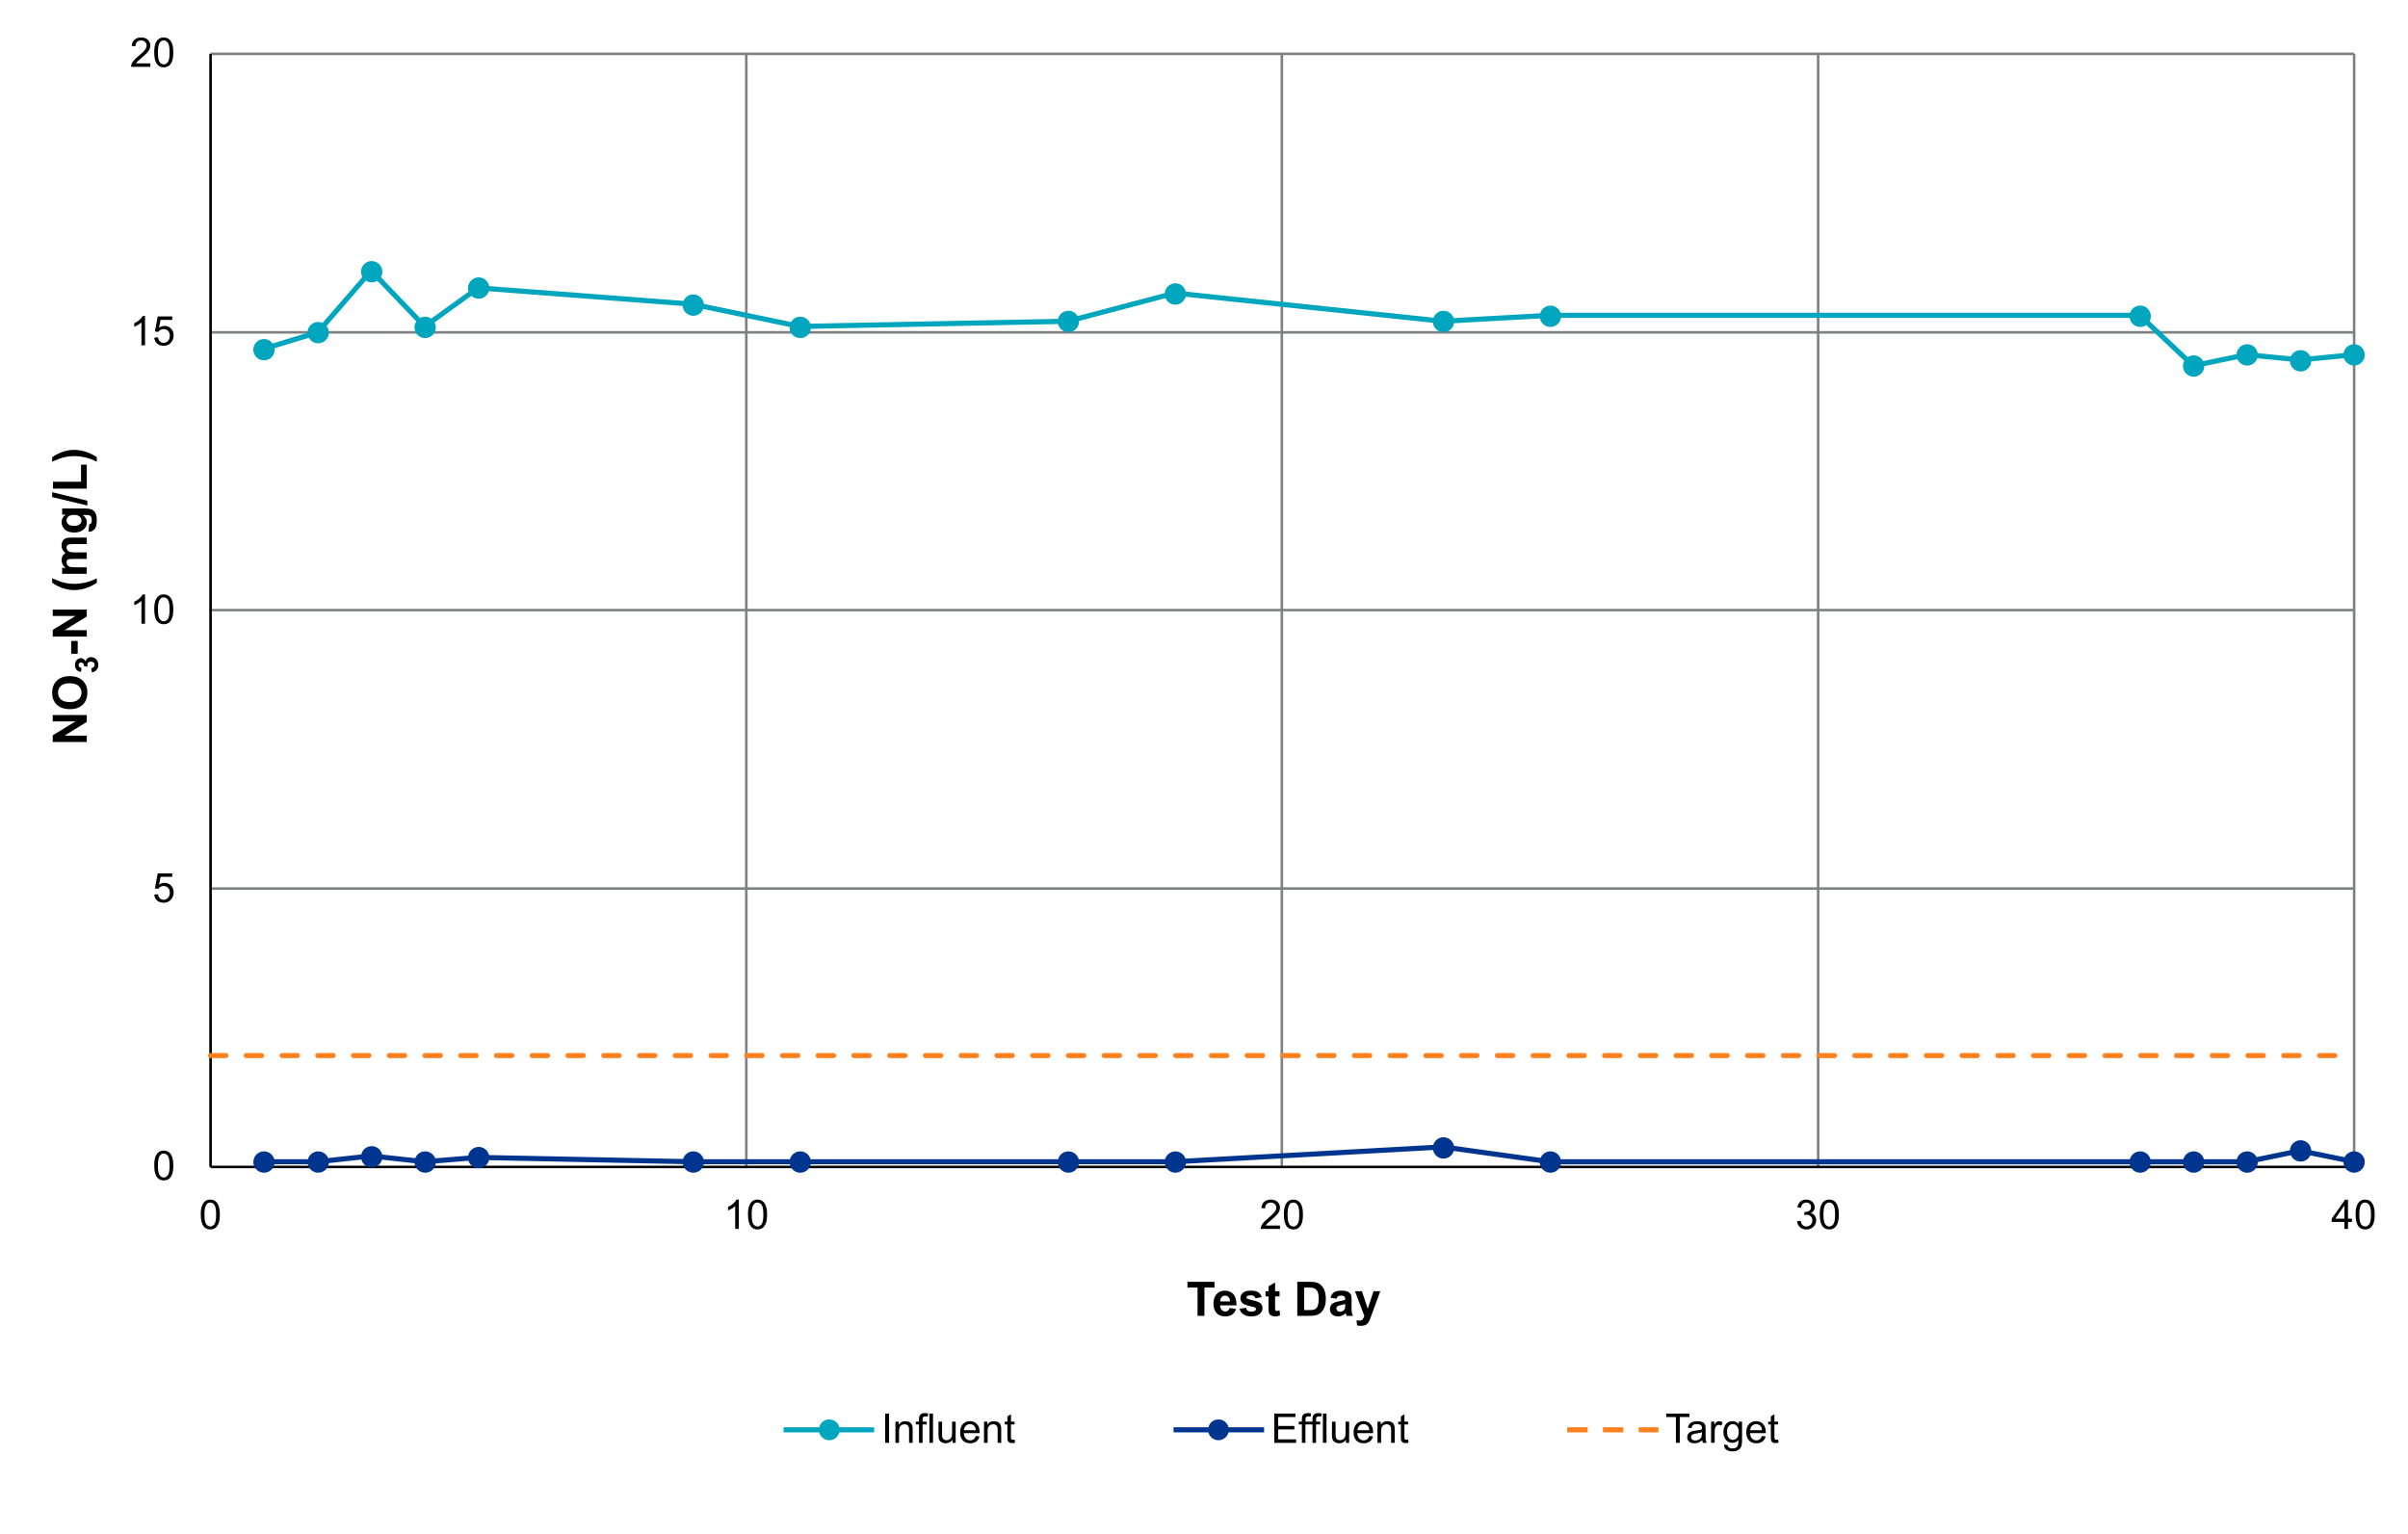 <?xml version="1.0" encoding="UTF-8"?><svg id="a" xmlns="http://www.w3.org/2000/svg" width="3242" height="2066" xmlns:xlink="http://www.w3.org/1999/xlink" viewBox="0 0 3242 2066"><rect x="0" y="0" width="3242" height="2066" fill="#333333" stroke="none"/><defs><clipPath id="b"><rect width="3242" height="2066" fill="none"/></clipPath></defs><g clip-path="url(#b)"><rect width="3242" height="2066" fill="#fff"/><path d="M283.5,1196.63h2886M283.5,821.61h2886M283.5,447.6h2886M283.5,72.5h2886" fill="none" stroke="#7f8082" stroke-linejoin="round" stroke-width="3.44"/><path d="M1004.78,72.5v1499M1725.8,72.5v1499M2447.83,72.5v1499M3169.5,72.5v1499" fill="none" stroke="#7f8082" stroke-linejoin="round" stroke-width="3.44"/><path d="M3169.5,1573.22H283.5c-.95,0-1.72-.77-1.72-1.72V72.5c0-.95.77-1.72,1.72-1.72h2886c.95,0,1.72.77,1.72,1.72v1499c0,.95-.77,1.72-1.72,1.72Z" fill="none"/><rect x="281.78" y="72.5" width="3.44" height="1499"/><path d="M283.5,1571.5h2886" fill="none" stroke="#000" stroke-linejoin="round" stroke-width="3.44"/><path d="M3169.4,463.5c-7.08,0-13.03,5.21-14.16,12.03l-44.79,4.31c-2.27-4.92-7.22-8.34-13.04-8.34s-10.79,3.47-13.07,8.44l-44.75-4.35c-1.09-6.85-6.96-12.09-14.18-12.09s-13.84,5.94-14.33,13.44l-44.92,9.3c-2.39-4.59-7.17-7.73-12.75-7.73-2.91,0-5.63.88-7.9,2.39l-51.33-48.4c1.02-1.98,1.61-4.23,1.61-6.61,0-7.94-6.38-14.38-14.38-14.38-6.24,0-11.6,4.04-13.56,9.67h-766.83c-1.95-5.62-7.28-9.67-13.57-9.67s-12.08,4.39-13.8,10.39l-116.55,6.47c-1.89-5.73-7.28-9.87-13.64-9.87s-11.38,3.87-13.44,9.3l-333.56-35.11c-1.45-6.4-7.17-11.19-14.01-11.19-7.53,0-13.69,5.79-14.31,13.16l-117.3,30.95c-2.5-4.25-7.1-7.11-12.39-7.11-6.75,0-12.39,4.66-13.94,10.92l-333.59,6.47c-2.03-5.48-7.29-9.39-13.47-9.39-5.3,0-9.92,2.88-12.41,7.15l-117.32-24.44c-.83-7.15-6.9-12.7-14.27-12.7-5.92,0-11.01,3.59-13.21,8.7l-261.66-19.92c-1.22-6.7-7.08-11.78-14.13-11.78-7.94,0-14.38,6.44-14.38,14.38,0,1.68.3,3.29.83,4.79l-50.34,36.36c-2.31-1.59-5.11-2.52-8.12-2.52-2.47,0-4.79.62-6.82,1.72l-52.8-55.06c1.26-2.14,1.99-4.62,1.99-7.28,0-7.94-6.44-14.38-14.38-14.38s-14.38,6.44-14.38,14.38c0,2.56.68,4.97,1.85,7.05l-53.59,61.85c-1.8-.81-3.79-1.27-5.89-1.27-7.94,0-14.38,6.44-14.38,14.38,0,.1.01.2.02.3l-46.99,14.31c-2.61-3.62-6.85-5.98-11.65-5.98-7.94,0-14.38,6.44-14.38,14.38s6.44,14.38,14.38,14.38,14.38-6.43,14.38-14.38c0-.68-.06-1.34-.15-1.99l46.19-14.06c2.45,4.43,7.17,7.43,12.58,7.43,7.94,0,14.38-6.43,14.38-14.38,0-3.34-1.15-6.41-3.07-8.86l52.91-61.07c2.24,1.45,4.91,2.3,7.78,2.3s5.37-.8,7.57-2.17l52.51,54.76c-1.55,2.29-2.46,5.06-2.46,8.04,0,7.95,6.44,14.38,14.38,14.38s14.38-6.43,14.38-14.38c0-2.42-.6-4.7-1.66-6.7l49.53-35.77c2.56,2.38,5.99,3.84,9.76,3.84,6.45,0,11.91-4.24,13.73-10.1l260.95,19.86c.58,7.41,6.76,13.24,14.32,13.24,6.11,0,11.32-3.82,13.4-9.2l116.25,24.22c0,.2-.03.4-.03.61,0,7.95,6.44,14.38,14.38,14.38,7.3,0,13.32-5.44,14.24-12.5l332.81-6.45c1.54,6.29,7.19,10.95,13.95,10.95,7.94,0,14.38-6.43,14.38-14.38,0-.23-.02-.45-.03-.67l116.42-30.72c2.18,5.16,7.29,8.77,13.24,8.77,6.65,0,12.24-4.52,13.87-10.66l332.87,35.04c.86,7.12,6.91,12.62,14.26,12.62s13.04-5.2,14.17-12.02l115.76-6.43c1.35,6.55,7.14,11.45,14.08,11.45s13.15-5.29,14.19-12.21h765.57c1.06,6.92,7.05,12.21,14.19,12.21,3.08,0,5.91-.96,8.24-2.58l51.19,48.27c-1.14,2.06-1.8,4.42-1.8,6.94,0,7.95,6.5,14.38,14.38,14.38s14.35-6.4,14.37-14.33l44.5-9.21c2.25,5.03,7.31,8.54,13.12,8.54,6.39,0,11.73-4.11,13.63-9.81l44.04,4.28c.45,7.55,6.74,13.53,14.33,13.53s13.95-6.03,14.34-13.63l44.02-4.24c1.9,5.73,7.32,9.87,13.64,9.87,8,0,14.38-6.43,14.38-14.38s-6.38-14.38-14.38-14.38Z" fill="#00a5be"/><path d="M3169.4,1550.5c-5.55,0-10.4,3.2-12.79,7.86l-44.87-9.17c-.36-7.62-6.57-13.69-14.34-13.69s-13.85,5.96-14.33,13.47l-44.92,9.27c-2.38-4.6-7.17-7.74-12.76-7.74-6.57,0-12.16,4.48-13.84,10.57h-44.3c-1.66-6.09-7.18-10.57-13.85-10.57s-12.16,4.48-13.84,10.57h-44.3c-1.66-6.09-7.18-10.57-13.85-10.57s-12.16,4.48-13.84,10.57h-766.27c-1.67-6.09-7.23-10.57-13.85-10.57-5.95,0-11.06,3.62-13.25,8.78l-116.66-16.2c-1.3-6.6-7.12-11.58-14.1-11.58-6.52,0-12.02,4.34-13.78,10.29l-333.61,18.48c-1.92-5.68-7.28-9.77-13.61-9.77s-12.18,4.48-13.85,10.57h-116.3c-1.67-6.09-7.23-10.57-13.85-10.57s-12.18,4.48-13.85,10.57h-333.3c-1.67-6.09-7.23-10.57-13.85-10.57s-12.18,4.48-13.85,10.57h-116.3c-1.67-6.09-7.23-10.57-13.85-10.57s-12.02,4.35-13.78,10.3l-261.26-5.3c-1.52-6.31-7.19-11-13.96-11s-12.91,5.09-14.13,11.79l-44.4,3.61c-2.03-5.49-7.29-9.4-13.47-9.4s-11.29,3.8-13.38,9.16l-44.58-4.87c-1.41-6.46-7.16-11.29-14.04-11.29s-12.53,4.76-14,11.14l-44.67,4.88c-2.13-5.28-7.29-9.02-13.33-9.02-6.62,0-12.18,4.48-13.85,10.57h-45.3c-1.67-6.09-7.23-10.57-13.85-10.57-7.94,0-14.38,6.44-14.38,14.38s6.44,14.38,14.38,14.38c6.89,0,12.63-4.84,14.04-11.31h44.92c1.41,6.47,7.15,11.31,14.04,11.31,7.45,0,13.57-5.66,14.3-12.92l43.81-4.78c1.62,6.16,7.22,10.71,13.89,10.71s12.18-4.47,13.85-10.56l43.87,4.79c.8,7.19,6.88,12.77,14.28,12.77s13.33-5.45,14.24-12.51l44.03-3.58c1.82,5.85,7.28,10.09,13.73,10.09s12.36-4.62,13.93-10.87l260.97,5.29c1.3,6.61,7.12,11.58,14.1,11.58s12.63-4.84,14.04-11.31h115.92c1.41,6.47,7.15,11.31,14.04,11.31s12.63-4.84,14.04-11.31h332.92c1.41,6.47,7.15,11.31,14.04,11.31s12.63-4.84,14.04-11.31h115.92c1.41,6.47,7.15,11.31,14.04,11.31s13.1-5.25,14.18-12.12l332.72-18.43c1.31,6.6,7.12,11.56,14.1,11.56,6.51,0,12.01-4.33,13.77-10.27l115.91,16.1c.61,7.39,6.78,13.18,14.31,13.18,6.88,0,12.63-4.84,14.04-11.31h765.88c1.42,6.47,7.21,11.31,14.04,11.31s12.65-4.84,14.04-11.31h43.92c1.42,6.47,7.21,11.31,14.04,11.31s12.65-4.84,14.04-11.31h43.92c1.42,6.47,7.21,11.31,14.04,11.31,7.98,0,14.35-6.4,14.37-14.33l44.52-9.19c2.26,5.02,7.31,8.51,13.11,8.51s10.76-3.4,13.03-8.31l44.6,9.12c.1,7.86,6.55,14.19,14.37,14.19s14.38-6.43,14.38-14.38-6.38-14.38-14.38-14.38Z" fill="#00358f"/><path d="M3143.5,1424.94h-20.62c-1.9,0-3.44-1.54-3.44-3.44s1.54-3.44,3.44-3.44h20.62c1.9,0,3.44,1.54,3.44,3.44s-1.54,3.44-3.44,3.44ZM3095.38,1424.94h-20.62c-1.9,0-3.44-1.54-3.44-3.44s1.54-3.44,3.44-3.44h20.62c1.9,0,3.44,1.54,3.44,3.44s-1.54,3.44-3.44,3.44ZM3047.25,1424.94h-20.62c-1.9,0-3.44-1.54-3.44-3.44s1.54-3.44,3.44-3.44h20.62c1.9,0,3.44,1.54,3.44,3.44s-1.54,3.44-3.44,3.44ZM2999.12,1424.94h-20.62c-1.9,0-3.44-1.54-3.44-3.44s1.54-3.44,3.44-3.44h20.62c1.9,0,3.44,1.54,3.44,3.44s-1.54,3.44-3.44,3.44ZM2951,1424.94h-20.62c-1.9,0-3.44-1.54-3.44-3.44s1.54-3.44,3.44-3.44h20.62c1.9,0,3.44,1.54,3.44,3.44s-1.54,3.44-3.44,3.44ZM2902.88,1424.94h-20.62c-1.9,0-3.44-1.54-3.44-3.44s1.54-3.44,3.44-3.44h20.62c1.9,0,3.44,1.54,3.44,3.44s-1.54,3.44-3.44,3.44ZM2854.75,1424.94h-20.62c-1.9,0-3.44-1.54-3.44-3.44s1.54-3.44,3.44-3.44h20.62c1.9,0,3.44,1.54,3.44,3.44s-1.54,3.44-3.44,3.44ZM2806.62,1424.94h-20.62c-1.9,0-3.44-1.54-3.44-3.44s1.54-3.44,3.44-3.44h20.62c1.9,0,3.44,1.54,3.44,3.44s-1.54,3.44-3.44,3.44ZM2758.5,1424.94h-20.62c-1.9,0-3.44-1.54-3.44-3.44s1.54-3.44,3.44-3.44h20.62c1.9,0,3.44,1.54,3.44,3.44s-1.54,3.44-3.44,3.44ZM2710.38,1424.94h-20.62c-1.9,0-3.44-1.54-3.44-3.44s1.54-3.44,3.44-3.44h20.62c1.9,0,3.44,1.54,3.44,3.44s-1.54,3.44-3.44,3.44ZM2662.25,1424.94h-20.62c-1.9,0-3.44-1.54-3.44-3.44s1.54-3.44,3.44-3.44h20.62c1.9,0,3.44,1.54,3.44,3.44s-1.54,3.44-3.44,3.44ZM2614.12,1424.94h-20.62c-1.9,0-3.44-1.54-3.44-3.44s1.54-3.44,3.44-3.44h20.62c1.9,0,3.44,1.54,3.44,3.44s-1.54,3.44-3.44,3.44ZM2566,1424.94h-20.62c-1.9,0-3.44-1.54-3.44-3.44s1.54-3.44,3.44-3.44h20.62c1.9,0,3.44,1.54,3.44,3.44s-1.54,3.44-3.44,3.44ZM2517.88,1424.94h-20.62c-1.9,0-3.44-1.54-3.44-3.44s1.54-3.44,3.44-3.44h20.62c1.9,0,3.44,1.54,3.44,3.44s-1.54,3.44-3.44,3.44ZM2469.75,1424.94h-20.62c-1.9,0-3.44-1.54-3.44-3.44s1.54-3.44,3.44-3.44h20.62c1.9,0,3.44,1.54,3.44,3.44s-1.54,3.44-3.44,3.44ZM2421.62,1424.94h-20.62c-1.9,0-3.44-1.54-3.44-3.44s1.54-3.44,3.44-3.44h20.62c1.9,0,3.44,1.54,3.44,3.44s-1.54,3.44-3.44,3.44ZM2373.5,1424.94h-20.62c-1.9,0-3.44-1.54-3.44-3.44s1.54-3.44,3.44-3.44h20.62c1.9,0,3.44,1.54,3.44,3.44s-1.54,3.44-3.44,3.44ZM2325.38,1424.94h-20.62c-1.9,0-3.44-1.54-3.44-3.44s1.54-3.44,3.44-3.44h20.62c1.9,0,3.44,1.54,3.44,3.44s-1.54,3.44-3.44,3.44ZM2277.25,1424.94h-20.62c-1.9,0-3.44-1.54-3.44-3.44s1.54-3.44,3.44-3.44h20.62c1.9,0,3.44,1.54,3.44,3.44s-1.54,3.44-3.44,3.44ZM2229.12,1424.94h-20.62c-1.9,0-3.44-1.54-3.44-3.44s1.54-3.44,3.44-3.44h20.62c1.9,0,3.44,1.54,3.44,3.44s-1.54,3.44-3.44,3.44ZM2181,1424.94h-20.62c-1.9,0-3.44-1.54-3.44-3.44s1.54-3.44,3.44-3.44h20.62c1.9,0,3.44,1.54,3.44,3.44s-1.54,3.44-3.44,3.44ZM2132.88,1424.94h-20.62c-1.9,0-3.44-1.54-3.44-3.44s1.54-3.44,3.44-3.44h20.62c1.9,0,3.44,1.54,3.44,3.44s-1.54,3.44-3.44,3.44ZM2084.75,1424.94h-20.62c-1.9,0-3.44-1.54-3.44-3.44s1.54-3.44,3.44-3.44h20.62c1.9,0,3.44,1.54,3.44,3.44s-1.54,3.44-3.44,3.44ZM2036.62,1424.94h-20.62c-1.9,0-3.44-1.54-3.44-3.44s1.54-3.44,3.44-3.44h20.62c1.9,0,3.44,1.54,3.44,3.44s-1.54,3.44-3.44,3.44ZM1988.5,1424.94h-20.62c-1.9,0-3.44-1.54-3.44-3.44s1.54-3.44,3.44-3.44h20.62c1.9,0,3.44,1.54,3.44,3.44s-1.54,3.44-3.44,3.44ZM1940.38,1424.94h-20.62c-1.9,0-3.44-1.54-3.44-3.44s1.54-3.44,3.44-3.44h20.62c1.9,0,3.44,1.54,3.44,3.44s-1.54,3.44-3.44,3.44ZM1892.25,1424.94h-20.62c-1.9,0-3.44-1.54-3.44-3.44s1.54-3.44,3.44-3.44h20.62c1.9,0,3.44,1.54,3.44,3.44s-1.54,3.44-3.44,3.44ZM1844.12,1424.94h-20.62c-1.9,0-3.44-1.54-3.44-3.44s1.54-3.44,3.44-3.44h20.62c1.9,0,3.44,1.54,3.44,3.44s-1.54,3.44-3.44,3.44ZM1796,1424.94h-20.62c-1.9,0-3.44-1.54-3.44-3.44s1.54-3.44,3.44-3.44h20.62c1.9,0,3.44,1.54,3.44,3.44s-1.54,3.44-3.44,3.44ZM1747.88,1424.94h-20.62c-1.9,0-3.44-1.54-3.44-3.44s1.54-3.44,3.44-3.44h20.62c1.9,0,3.44,1.54,3.44,3.44s-1.54,3.44-3.44,3.44ZM1699.75,1424.94h-20.62c-1.9,0-3.44-1.54-3.44-3.44s1.54-3.44,3.44-3.44h20.62c1.9,0,3.44,1.54,3.44,3.44s-1.54,3.44-3.44,3.44ZM1651.62,1424.94h-20.62c-1.9,0-3.44-1.54-3.44-3.44s1.54-3.44,3.44-3.44h20.62c1.9,0,3.44,1.54,3.44,3.44s-1.54,3.44-3.44,3.44ZM1603.5,1424.94h-20.62c-1.9,0-3.44-1.54-3.44-3.44s1.54-3.44,3.44-3.44h20.62c1.9,0,3.44,1.54,3.44,3.44s-1.54,3.44-3.44,3.44ZM1555.38,1424.94h-20.62c-1.9,0-3.44-1.54-3.44-3.44s1.54-3.44,3.44-3.44h20.62c1.9,0,3.44,1.54,3.44,3.44s-1.54,3.44-3.44,3.44ZM1507.25,1424.94h-20.62c-1.9,0-3.44-1.54-3.44-3.44s1.54-3.44,3.44-3.44h20.62c1.9,0,3.44,1.54,3.44,3.44s-1.54,3.44-3.44,3.44ZM1459.12,1424.94h-20.62c-1.9,0-3.44-1.54-3.44-3.44s1.54-3.44,3.44-3.44h20.62c1.9,0,3.44,1.54,3.44,3.44s-1.54,3.44-3.44,3.44ZM1411,1424.94h-20.62c-1.9,0-3.44-1.54-3.44-3.44s1.54-3.44,3.44-3.44h20.62c1.9,0,3.44,1.54,3.44,3.44s-1.54,3.44-3.44,3.44ZM1362.88,1424.94h-20.62c-1.9,0-3.44-1.54-3.44-3.44s1.54-3.44,3.44-3.44h20.62c1.9,0,3.44,1.54,3.44,3.44s-1.54,3.44-3.44,3.44ZM1314.75,1424.94h-20.62c-1.9,0-3.44-1.54-3.44-3.44s1.54-3.44,3.44-3.44h20.62c1.9,0,3.44,1.54,3.44,3.44s-1.54,3.44-3.44,3.44ZM1266.62,1424.94h-20.62c-1.9,0-3.44-1.54-3.44-3.44s1.54-3.44,3.44-3.44h20.62c1.9,0,3.44,1.54,3.44,3.44s-1.54,3.44-3.44,3.44ZM1218.5,1424.94h-20.62c-1.9,0-3.44-1.54-3.44-3.44s1.54-3.44,3.44-3.44h20.62c1.9,0,3.44,1.54,3.44,3.44s-1.54,3.44-3.44,3.44ZM1170.38,1424.94h-20.62c-1.9,0-3.44-1.54-3.44-3.44s1.54-3.44,3.44-3.44h20.62c1.9,0,3.44,1.54,3.44,3.44s-1.54,3.44-3.44,3.44ZM1122.25,1424.94h-20.62c-1.9,0-3.44-1.54-3.44-3.44s1.54-3.44,3.44-3.44h20.62c1.9,0,3.44,1.54,3.44,3.44s-1.54,3.44-3.44,3.44ZM1074.12,1424.94h-20.62c-1.9,0-3.44-1.54-3.44-3.44s1.54-3.44,3.44-3.44h20.62c1.9,0,3.44,1.54,3.44,3.44s-1.54,3.44-3.44,3.44ZM1026,1424.94h-20.62c-1.9,0-3.44-1.54-3.44-3.44s1.54-3.44,3.44-3.44h20.62c1.9,0,3.44,1.54,3.44,3.44s-1.54,3.44-3.44,3.44ZM977.88,1424.94h-20.62c-1.9,0-3.44-1.54-3.44-3.44s1.54-3.44,3.44-3.44h20.62c1.9,0,3.44,1.54,3.44,3.44s-1.54,3.44-3.44,3.44ZM929.75,1424.94h-20.62c-1.9,0-3.44-1.54-3.44-3.44s1.54-3.44,3.44-3.44h20.62c1.9,0,3.44,1.54,3.44,3.44s-1.54,3.44-3.44,3.44ZM881.62,1424.94h-20.62c-1.9,0-3.44-1.54-3.44-3.44s1.54-3.44,3.44-3.44h20.62c1.9,0,3.44,1.54,3.44,3.44s-1.54,3.44-3.44,3.44ZM833.5,1424.94h-20.62c-1.9,0-3.44-1.54-3.44-3.44s1.54-3.44,3.44-3.44h20.62c1.9,0,3.44,1.54,3.44,3.44s-1.54,3.44-3.44,3.44ZM785.38,1424.94h-20.62c-1.9,0-3.44-1.54-3.44-3.44s1.54-3.44,3.44-3.44h20.62c1.9,0,3.44,1.54,3.44,3.44s-1.54,3.44-3.44,3.44ZM737.25,1424.94h-20.62c-1.9,0-3.44-1.54-3.44-3.44s1.54-3.44,3.44-3.44h20.62c1.9,0,3.44,1.54,3.44,3.44s-1.54,3.44-3.44,3.44ZM689.12,1424.94h-20.62c-1.9,0-3.44-1.54-3.44-3.44s1.54-3.44,3.44-3.44h20.62c1.9,0,3.44,1.54,3.44,3.44s-1.54,3.44-3.44,3.44ZM641,1424.94h-20.62c-1.9,0-3.44-1.54-3.44-3.44s1.54-3.44,3.44-3.44h20.62c1.9,0,3.44,1.54,3.44,3.44s-1.54,3.44-3.44,3.44ZM592.88,1424.94h-20.62c-1.9,0-3.44-1.54-3.44-3.44s1.54-3.44,3.44-3.44h20.62c1.9,0,3.44,1.54,3.44,3.44s-1.54,3.44-3.44,3.44ZM544.75,1424.94h-20.62c-1.9,0-3.44-1.54-3.44-3.44s1.54-3.44,3.44-3.44h20.62c1.9,0,3.44,1.54,3.44,3.44s-1.54,3.44-3.44,3.44ZM496.62,1424.94h-20.62c-1.9,0-3.44-1.54-3.44-3.44s1.54-3.44,3.44-3.44h20.62c1.9,0,3.44,1.54,3.44,3.44s-1.54,3.44-3.44,3.44ZM448.5,1424.94h-20.62c-1.9,0-3.44-1.54-3.44-3.44s1.54-3.44,3.44-3.44h20.62c1.9,0,3.44,1.54,3.44,3.44s-1.54,3.44-3.44,3.44ZM400.38,1424.94h-20.62c-1.9,0-3.44-1.54-3.44-3.44s1.54-3.44,3.44-3.44h20.62c1.9,0,3.44,1.54,3.44,3.44s-1.54,3.44-3.44,3.44ZM352.25,1424.94h-20.62c-1.9,0-3.44-1.54-3.44-3.44s1.54-3.44,3.44-3.44h20.62c1.9,0,3.44,1.54,3.44,3.44s-1.54,3.44-3.44,3.44ZM304.12,1424.94h-20.62c-1.9,0-3.44-1.54-3.44-3.44s1.54-3.44,3.44-3.44h20.62c1.9,0,3.44,1.54,3.44,3.44s-1.54,3.44-3.44,3.44Z" fill="#ff801c"/><g isolation="isolate"><path d="M207.65,1569.58c0-4.66.48-8.4,1.44-11.24.96-2.84,2.38-5.03,4.27-6.57,1.89-1.54,4.27-2.31,7.13-2.31,2.11,0,3.97.43,5.56,1.28,1.59.85,2.91,2.08,3.95,3.68,1.04,1.6,1.85,3.55,2.44,5.85s.89,5.4.89,9.31c0,4.62-.47,8.35-1.42,11.18-.95,2.84-2.37,5.03-4.26,6.58-1.89,1.55-4.27,2.32-7.16,2.32-3.8,0-6.78-1.36-8.94-4.08-2.6-3.28-3.89-8.61-3.89-16.01ZM212.62,1569.58c0,6.46.76,10.76,2.27,12.9,1.51,2.14,3.38,3.21,5.6,3.21s4.09-1.07,5.6-3.22c1.51-2.15,2.27-6.45,2.27-12.89s-.76-10.79-2.27-12.92c-1.51-2.13-3.4-3.2-5.65-3.2s-3.99.94-5.32,2.82c-1.67,2.4-2.5,6.83-2.5,13.29Z"/></g><g isolation="isolate"><path d="M207.65,1204.69l5.08-.43c.38,2.47,1.25,4.33,2.62,5.57,1.37,1.25,3.02,1.87,4.96,1.87,2.33,0,4.3-.88,5.91-2.63,1.61-1.75,2.42-4.08,2.42-6.98s-.77-4.93-2.32-6.53c-1.55-1.59-3.58-2.39-6.08-2.39-1.56,0-2.96.35-4.22,1.06-1.25.71-2.24,1.62-2.95,2.75l-4.54-.59,3.81-20.22h19.58v4.62h-15.71l-2.12,10.58c2.36-1.65,4.84-2.47,7.44-2.47,3.44,0,6.34,1.19,8.7,3.57,2.36,2.38,3.54,5.44,3.54,9.18s-1.04,6.64-3.12,9.24c-2.52,3.19-5.97,4.78-10.34,4.78-3.58,0-6.5-1-8.77-3.01-2.26-2.01-3.56-4.66-3.88-7.98Z"/></g><g isolation="isolate"><path d="M195.26,840h-4.83v-30.8c-1.16,1.11-2.69,2.22-4.58,3.33-1.89,1.11-3.59,1.94-5.09,2.5v-4.67c2.7-1.27,5.07-2.81,7.09-4.62,2.02-1.81,3.46-3.56,4.3-5.26h3.12v39.53Z"/><path d="M207.64,820.58c0-4.66.48-8.4,1.44-11.24.96-2.84,2.38-5.03,4.27-6.57,1.89-1.54,4.27-2.31,7.13-2.31,2.11,0,3.97.43,5.56,1.28,1.59.85,2.91,2.08,3.95,3.68,1.04,1.6,1.85,3.55,2.44,5.85s.89,5.4.89,9.31c0,4.62-.47,8.35-1.42,11.18-.95,2.84-2.37,5.03-4.26,6.58-1.89,1.55-4.27,2.32-7.16,2.32-3.8,0-6.78-1.36-8.94-4.08-2.6-3.28-3.89-8.61-3.89-16.01ZM212.61,820.58c0,6.46.76,10.76,2.27,12.9,1.51,2.14,3.38,3.21,5.6,3.21s4.09-1.07,5.6-3.22c1.51-2.15,2.27-6.45,2.27-12.89s-.76-10.79-2.27-12.92c-1.51-2.13-3.4-3.2-5.65-3.2s-3.99.94-5.32,2.82c-1.67,2.4-2.5,6.83-2.5,13.29Z"/></g><g isolation="isolate"><path d="M195.26,465h-4.83v-30.8c-1.16,1.11-2.69,2.22-4.58,3.33-1.89,1.11-3.59,1.94-5.09,2.5v-4.67c2.7-1.27,5.07-2.81,7.09-4.62,2.02-1.81,3.46-3.56,4.3-5.26h3.12v39.53Z"/><path d="M207.64,454.69l5.08-.43c.38,2.47,1.25,4.33,2.62,5.57,1.37,1.25,3.02,1.87,4.96,1.87,2.33,0,4.3-.88,5.91-2.63,1.61-1.75,2.42-4.08,2.42-6.98s-.77-4.93-2.32-6.53c-1.55-1.59-3.58-2.39-6.08-2.39-1.56,0-2.96.35-4.22,1.06-1.25.71-2.24,1.62-2.95,2.75l-4.54-.59,3.81-20.22h19.58v4.62h-15.71l-2.12,10.58c2.36-1.65,4.84-2.47,7.44-2.47,3.44,0,6.34,1.19,8.7,3.57,2.36,2.38,3.54,5.44,3.54,9.18s-1.04,6.64-3.12,9.24c-2.52,3.19-5.97,4.78-10.34,4.78-3.58,0-6.5-1-8.77-3.01-2.26-2.01-3.56-4.66-3.88-7.98Z"/></g><g isolation="isolate"><path d="M202.46,85.35v4.65h-26.02c-.04-1.16.15-2.28.56-3.36.66-1.77,1.72-3.52,3.18-5.24,1.46-1.72,3.57-3.71,6.32-5.96,4.28-3.51,7.17-6.29,8.67-8.34,1.5-2.05,2.26-3.99,2.26-5.81s-.68-3.53-2.05-4.85c-1.37-1.32-3.16-1.97-5.36-1.97-2.33,0-4.19.7-5.59,2.09s-2.1,3.33-2.12,5.8l-4.97-.51c.34-3.71,1.62-6.53,3.84-8.47,2.22-1.94,5.2-2.91,8.94-2.91s6.77,1.05,8.97,3.14c2.2,2.09,3.3,4.69,3.3,7.79,0,1.58-.32,3.12-.97,4.65-.64,1.52-1.71,3.12-3.21,4.81-1.49,1.68-3.98,3.99-7.45,6.93-2.9,2.43-4.76,4.09-5.59,4.95-.82.87-1.5,1.74-2.04,2.62h19.31Z"/><path d="M207.64,70.58c0-4.66.48-8.4,1.44-11.24.96-2.84,2.38-5.03,4.27-6.57,1.89-1.54,4.27-2.31,7.13-2.31,2.11,0,3.97.43,5.56,1.28,1.59.85,2.91,2.08,3.95,3.68,1.04,1.6,1.85,3.55,2.44,5.85s.89,5.4.89,9.31c0,4.62-.47,8.35-1.42,11.18-.95,2.84-2.37,5.03-4.26,6.58-1.89,1.55-4.27,2.32-7.16,2.32-3.8,0-6.78-1.36-8.94-4.08-2.6-3.28-3.89-8.61-3.89-16.01ZM212.61,70.58c0,6.46.76,10.76,2.27,12.9,1.51,2.14,3.38,3.21,5.6,3.21s4.09-1.07,5.6-3.22c1.51-2.15,2.27-6.45,2.27-12.89s-.76-10.79-2.27-12.92c-1.51-2.13-3.4-3.2-5.65-3.2s-3.99.94-5.32,2.82c-1.67,2.4-2.5,6.83-2.5,13.29Z"/></g><g isolation="isolate"><path d="M270.28,1635.58c0-4.66.48-8.4,1.44-11.24.96-2.84,2.38-5.03,4.27-6.57,1.89-1.54,4.27-2.31,7.13-2.31,2.11,0,3.97.43,5.56,1.28,1.59.85,2.91,2.08,3.95,3.68,1.04,1.6,1.85,3.55,2.44,5.85s.89,5.4.89,9.31c0,4.62-.47,8.35-1.42,11.18-.95,2.84-2.37,5.03-4.26,6.58-1.89,1.55-4.27,2.32-7.16,2.32-3.8,0-6.78-1.36-8.94-4.08-2.6-3.28-3.89-8.61-3.89-16.01ZM275.25,1635.58c0,6.46.76,10.76,2.27,12.9,1.51,2.14,3.38,3.21,5.6,3.21s4.09-1.07,5.6-3.22c1.51-2.15,2.27-6.45,2.27-12.89s-.76-10.79-2.27-12.92c-1.51-2.13-3.4-3.2-5.65-3.2s-3.99.94-5.32,2.82c-1.67,2.4-2.5,6.83-2.5,13.29Z"/></g><g isolation="isolate"><path d="M994.67,1655h-4.83v-30.8c-1.16,1.11-2.69,2.22-4.58,3.33-1.89,1.11-3.59,1.94-5.09,2.5v-4.67c2.7-1.27,5.07-2.81,7.09-4.62,2.02-1.81,3.46-3.56,4.3-5.26h3.12v39.53Z"/><path d="M1007.05,1635.58c0-4.66.48-8.4,1.44-11.24.96-2.84,2.38-5.03,4.27-6.57,1.89-1.54,4.27-2.31,7.13-2.31,2.11,0,3.97.43,5.56,1.28,1.59.85,2.91,2.08,3.95,3.68,1.04,1.6,1.85,3.55,2.44,5.85s.89,5.4.89,9.31c0,4.62-.47,8.35-1.42,11.18-.95,2.84-2.37,5.03-4.26,6.58-1.89,1.55-4.27,2.32-7.16,2.32-3.8,0-6.78-1.36-8.94-4.08-2.6-3.28-3.89-8.61-3.89-16.01ZM1012.02,1635.58c0,6.46.76,10.76,2.27,12.9,1.51,2.14,3.38,3.21,5.6,3.21s4.09-1.07,5.6-3.22c1.51-2.15,2.27-6.45,2.27-12.89s-.76-10.79-2.27-12.92c-1.51-2.13-3.4-3.2-5.65-3.2s-3.99.94-5.32,2.82c-1.67,2.4-2.5,6.83-2.5,13.29Z"/></g><g isolation="isolate"><path d="M1723.35,1650.35v4.65h-26.02c-.04-1.16.15-2.28.56-3.36.66-1.77,1.72-3.52,3.18-5.24,1.46-1.72,3.57-3.71,6.33-5.96,4.28-3.51,7.17-6.29,8.67-8.34,1.5-2.05,2.26-3.99,2.26-5.81s-.68-3.53-2.05-4.85c-1.37-1.32-3.16-1.97-5.36-1.97-2.33,0-4.19.7-5.59,2.09s-2.1,3.33-2.12,5.8l-4.97-.51c.34-3.71,1.62-6.53,3.84-8.47,2.22-1.94,5.2-2.91,8.94-2.91s6.77,1.05,8.97,3.14c2.2,2.09,3.3,4.69,3.3,7.79,0,1.58-.32,3.12-.97,4.65s-1.71,3.12-3.21,4.81c-1.5,1.68-3.98,3.99-7.45,6.93-2.9,2.43-4.76,4.09-5.59,4.95-.82.87-1.5,1.74-2.04,2.62h19.31Z"/><path d="M1728.53,1635.58c0-4.66.48-8.4,1.44-11.24.96-2.84,2.38-5.03,4.27-6.57s4.27-2.31,7.13-2.31c2.11,0,3.97.43,5.56,1.28,1.59.85,2.91,2.08,3.95,3.68,1.04,1.6,1.85,3.55,2.44,5.85.59,2.3.89,5.4.89,9.31,0,4.62-.47,8.35-1.42,11.18-.95,2.84-2.37,5.03-4.26,6.58s-4.28,2.32-7.16,2.32c-3.8,0-6.78-1.36-8.94-4.08-2.6-3.28-3.89-8.61-3.89-16.01ZM1733.5,1635.58c0,6.46.76,10.76,2.27,12.9,1.51,2.14,3.38,3.21,5.6,3.21s4.09-1.07,5.6-3.22c1.51-2.15,2.27-6.45,2.27-12.89s-.76-10.79-2.27-12.92c-1.51-2.13-3.4-3.2-5.65-3.2s-3.99.94-5.32,2.82c-1.67,2.4-2.5,6.83-2.5,13.29Z"/></g><g isolation="isolate"><path d="M2419.44,1644.61l4.83-.64c.55,2.74,1.5,4.71,2.83,5.92,1.33,1.21,2.96,1.81,4.87,1.81,2.27,0,4.19-.79,5.76-2.36,1.57-1.58,2.35-3.53,2.35-5.86s-.73-4.05-2.18-5.49-3.29-2.16-5.53-2.16c-.91,0-2.05.18-3.41.54l.54-4.24c.32.04.58.05.78.05,2.06,0,3.91-.54,5.56-1.61,1.65-1.07,2.47-2.73,2.47-4.97,0-1.77-.6-3.24-1.8-4.4-1.2-1.16-2.75-1.75-4.65-1.75s-3.45.59-4.7,1.77c-1.25,1.18-2.06,2.95-2.42,5.32l-4.83-.86c.59-3.24,1.93-5.75,4.03-7.53,2.09-1.78,4.7-2.67,7.81-2.67,2.15,0,4.13.46,5.94,1.38,1.81.92,3.19,2.18,4.15,3.77s1.44,3.29,1.44,5.08-.46,3.25-1.37,4.65c-.91,1.4-2.27,2.51-4.06,3.33,2.33.54,4.14,1.65,5.42,3.34,1.29,1.69,1.93,3.81,1.93,6.35,0,3.44-1.25,6.35-3.76,8.74-2.51,2.39-5.68,3.58-9.51,3.58-3.46,0-6.32-1.03-8.61-3.09-2.28-2.06-3.58-4.73-3.91-8Z"/><path d="M2450,1635.58c0-4.66.48-8.4,1.44-11.24.96-2.84,2.38-5.03,4.27-6.57,1.89-1.54,4.27-2.31,7.13-2.31,2.11,0,3.96.43,5.56,1.28,1.59.85,2.91,2.08,3.95,3.68s1.85,3.55,2.44,5.85c.59,2.3.89,5.4.89,9.31,0,4.62-.47,8.35-1.42,11.18-.95,2.84-2.37,5.03-4.26,6.58-1.89,1.55-4.27,2.32-7.16,2.32-3.8,0-6.78-1.36-8.94-4.08-2.6-3.28-3.89-8.61-3.89-16.01ZM2454.97,1635.58c0,6.46.76,10.76,2.27,12.9,1.51,2.14,3.38,3.21,5.6,3.21s4.09-1.07,5.6-3.22c1.51-2.15,2.27-6.45,2.27-12.89s-.76-10.79-2.27-12.92c-1.51-2.13-3.4-3.2-5.65-3.2s-3.99.94-5.32,2.82c-1.67,2.4-2.5,6.83-2.5,13.29Z"/></g><g isolation="isolate"><path d="M3156.38,1655v-9.43h-17.08v-4.43l17.97-25.51h3.95v25.51h5.32v4.43h-5.32v9.43h-4.83ZM3156.38,1641.14v-17.75l-12.33,17.75h12.33Z"/><path d="M3171.47,1635.58c0-4.66.48-8.4,1.44-11.24.96-2.84,2.38-5.03,4.27-6.57s4.27-2.31,7.13-2.31c2.11,0,3.97.43,5.56,1.28,1.59.85,2.91,2.08,3.95,3.68,1.04,1.6,1.85,3.55,2.44,5.85.59,2.3.89,5.4.89,9.31,0,4.62-.47,8.35-1.42,11.18-.95,2.84-2.37,5.03-4.26,6.58s-4.28,2.32-7.16,2.32c-3.8,0-6.78-1.36-8.94-4.08-2.6-3.28-3.89-8.61-3.89-16.01ZM3176.44,1635.58c0,6.46.76,10.76,2.27,12.9,1.51,2.14,3.38,3.21,5.6,3.21s4.09-1.07,5.6-3.22c1.51-2.15,2.27-6.45,2.27-12.89s-.76-10.79-2.27-12.92c-1.51-2.13-3.4-3.2-5.65-3.2s-3.99.94-5.32,2.82c-1.67,2.4-2.5,6.83-2.5,13.29Z"/></g><g isolation="isolate"><path d="M116.83,999.25h-45.81v-9l30.59-18.75h-30.59v-8.59h45.81v9.28l-29.88,18.47h29.88v8.59Z"/><path d="M94.21,955c-4.67,0-8.58-.7-11.75-2.09-2.33-1.04-4.43-2.46-6.28-4.27-1.85-1.8-3.23-3.78-4.12-5.92-1.21-2.85-1.81-6.15-1.81-9.88,0-6.75,2.09-12.15,6.28-16.2,4.19-4.05,10.01-6.08,17.47-6.08s13.18,2.01,17.36,6.03c4.18,4.02,6.27,9.4,6.27,16.12s-2.08,12.23-6.23,16.25c-4.16,4.02-9.88,6.03-17.17,6.03ZM93.89,945.47c5.19,0,9.12-1.2,11.8-3.59,2.68-2.4,4.02-5.44,4.02-9.12s-1.33-6.71-3.98-9.08c-2.66-2.36-6.64-3.55-11.95-3.55s-9.17,1.15-11.75,3.45c-2.58,2.3-3.88,5.36-3.88,9.17s1.31,6.89,3.92,9.22c2.62,2.33,6.56,3.5,11.83,3.5Z"/></g><g isolation="isolate"><path d="M123.67,905.38l-.69-5.71c1.46-.18,2.57-.67,3.34-1.47.77-.8,1.15-1.76,1.15-2.9,0-1.22-.46-2.24-1.39-3.08-.92-.83-2.17-1.25-3.74-1.25-1.48,0-2.66.4-3.53,1.2s-1.3,1.77-1.3,2.92c0,.76.15,1.66.44,2.71l-4.81-.65c.04-1.6-.3-2.81-1.04-3.65-.74-.84-1.71-1.26-2.93-1.26-1.04,0-1.86.31-2.48.92-.62.62-.92,1.44-.92,2.46s.35,1.87,1.05,2.58c.7.71,1.72,1.15,3.06,1.3l-.92,5.44c-1.86-.38-3.35-.95-4.46-1.71-1.11-.76-1.99-1.83-2.62-3.19-.64-1.37-.96-2.89-.96-4.59,0-2.9.92-5.22,2.77-6.97,1.51-1.44,3.22-2.16,5.12-2.16,2.7,0,4.86,1.48,6.47,4.43.38-1.76,1.22-3.17,2.54-4.23,1.32-1.06,2.9-1.59,4.77-1.59,2.7,0,5,.99,6.91,2.96,1.9,1.97,2.86,4.43,2.86,7.37,0,2.79-.8,5.1-2.4,6.93-1.6,1.83-3.7,2.9-6.29,3.19Z"/></g><g isolation="isolate"><path d="M104.61,880.41h-8.78v-17.25h8.78v17.25Z"/></g><g isolation="isolate"><path d="M116.83,857.25h-45.81v-9l30.59-18.75h-30.59v-8.59h45.81v9.28l-29.88,18.47h29.88v8.59Z"/><path d="M130.3,778.84v6.03c-4.81,3.19-9.81,5.61-15,7.28-5.19,1.67-10.21,2.5-15.06,2.5-6.02,0-11.72-1.03-17.09-3.09-4.67-1.79-8.97-4.06-12.91-6.81v-6c6.31,2.85,11.68,4.82,16.11,5.89,4.43,1.07,9.12,1.61,14.08,1.61,3.42,0,6.92-.32,10.5-.95,3.58-.64,6.99-1.5,10.22-2.61,2.12-.73,5.18-2.01,9.16-3.84Z"/><path d="M83.64,772.75v-8.09h4.53c-3.52-2.9-5.28-6.34-5.28-10.34,0-2.12.44-3.97,1.31-5.53s2.2-2.84,3.97-3.84c-1.77-1.46-3.09-3.03-3.97-4.72s-1.31-3.49-1.31-5.41c0-2.44.5-4.5,1.48-6.19.99-1.69,2.44-2.95,4.36-3.78,1.42-.6,3.71-.91,6.88-.91h21.22v8.78h-18.97c-3.29,0-5.42.3-6.38.91-1.25.81-1.88,2.06-1.88,3.75,0,1.23.38,2.39,1.12,3.47.75,1.08,1.85,1.86,3.3,2.34,1.45.48,3.73.72,6.86.72h15.94v8.78h-18.19c-3.23,0-5.31.16-6.25.47s-1.63.8-2.09,1.45c-.46.66-.69,1.55-.69,2.67,0,1.35.37,2.57,1.09,3.66.73,1.08,1.78,1.86,3.16,2.33s3.66.7,6.84.7h16.12v8.78h-33.19Z"/><path d="M119.02,716l1.22-10.03c1.17-.17,1.97-.55,2.41-1.16.62-.83.94-2.15.94-3.94,0-2.29-.34-4.01-1.03-5.16-.46-.77-1.2-1.35-2.22-1.75-.73-.27-2.07-.41-4.03-.41h-4.84c3.58,2.62,5.38,5.94,5.38,9.94,0,4.46-1.88,7.99-5.66,10.59-2.98,2.04-6.69,3.06-11.12,3.06-5.56,0-9.81-1.34-12.75-4.02-2.94-2.68-4.41-6-4.41-9.98s1.8-7.49,5.41-10.16h-4.66v-8.22h29.78c3.92,0,6.84.32,8.78.97,1.94.65,3.46,1.55,4.56,2.72,1.1,1.17,1.97,2.72,2.59,4.67.62,1.95.94,4.41.94,7.39,0,5.62-.96,9.61-2.89,11.97-1.93,2.35-4.37,3.53-7.33,3.53-.29,0-.65-.01-1.06-.03ZM99.55,708.16c3.52,0,6.1-.68,7.73-2.05,1.64-1.36,2.45-3.05,2.45-5.05,0-2.15-.84-3.96-2.52-5.44-1.68-1.48-4.16-2.22-7.45-2.22s-5.99.71-7.66,2.12c-1.67,1.42-2.5,3.21-2.5,5.38s.82,3.84,2.45,5.2c1.64,1.36,4.13,2.05,7.48,2.05Z"/><path d="M117.61,680.78l-47.38-11.34v-6.59l47.38,11.47v6.47Z"/><path d="M116.83,658h-45.44v-9.25h37.72v-23h7.72v32.25Z"/><path d="M130.3,621.66c-3.71-1.73-6.55-2.95-8.53-3.66-1.98-.71-4.26-1.36-6.84-1.97-2.58-.6-5.04-1.05-7.36-1.34-2.32-.29-4.7-.44-7.14-.44-4.96,0-9.65.53-14.08,1.59-4.43,1.06-9.8,3.02-16.11,5.88v-5.97c4.48-3.15,9.23-5.59,14.25-7.33,5.02-1.74,10.12-2.61,15.28-2.61,4.35,0,9.02.69,14,2.06,5.58,1.56,11.09,4.14,16.53,7.72v6.06Z"/></g><g isolation="isolate"><path d="M1612.31,1772v-38.06h-13.59v-7.75h36.41v7.75h-13.56v38.06h-9.25Z"/><path d="M1655.5,1761.44l8.75,1.47c-1.12,3.21-2.9,5.65-5.33,7.33-2.43,1.68-5.46,2.52-9.11,2.52-5.77,0-10.04-1.88-12.81-5.66-2.19-3.02-3.28-6.83-3.28-11.44,0-5.5,1.44-9.81,4.31-12.92,2.88-3.11,6.51-4.67,10.91-4.67,4.94,0,8.83,1.63,11.69,4.89,2.85,3.26,4.22,8.26,4.09,14.98h-22c.06,2.6.77,4.63,2.12,6.08,1.35,1.45,3.04,2.17,5.06,2.17,1.38,0,2.53-.37,3.47-1.12s1.65-1.96,2.12-3.62ZM1656,1752.56c-.06-2.54-.72-4.47-1.97-5.8-1.25-1.32-2.77-1.98-4.56-1.98-1.92,0-3.5.7-4.75,2.09-1.25,1.4-1.86,3.29-1.84,5.69h13.12Z"/><path d="M1668.78,1762.53l8.81-1.34c.38,1.71,1.14,3.01,2.28,3.89,1.15.89,2.75,1.33,4.81,1.33,2.27,0,3.98-.42,5.12-1.25.77-.58,1.16-1.36,1.16-2.34,0-.67-.21-1.22-.62-1.66-.44-.42-1.42-.8-2.94-1.16-7.08-1.56-11.57-2.99-13.47-4.28-2.62-1.79-3.94-4.28-3.94-7.47,0-2.88,1.14-5.29,3.41-7.25,2.27-1.96,5.79-2.94,10.56-2.94s7.92.74,10.12,2.22c2.21,1.48,3.73,3.67,4.56,6.56l-8.28,1.53c-.35-1.29-1.03-2.28-2.02-2.97s-2.4-1.03-4.23-1.03c-2.31,0-3.97.32-4.97.97-.67.46-1,1.05-1,1.78,0,.62.29,1.16.88,1.59.79.58,3.53,1.41,8.2,2.47,4.68,1.06,7.94,2.37,9.8,3.91,1.83,1.56,2.75,3.74,2.75,6.53,0,3.04-1.27,5.66-3.81,7.84s-6.3,3.28-11.28,3.28c-4.52,0-8.1-.92-10.73-2.75-2.64-1.83-4.36-4.32-5.17-7.47Z"/><path d="M1722.69,1738.81v7h-6v13.37c0,2.71.06,4.29.17,4.73.11.45.38.82.78,1.11.41.29.9.44,1.48.44.81,0,1.99-.28,3.53-.84l.75,6.81c-2.04.87-4.35,1.31-6.94,1.31-1.58,0-3.01-.27-4.28-.8s-2.2-1.22-2.8-2.06-1-1.98-1.23-3.42c-.19-1.02-.28-3.08-.28-6.19v-14.47h-4.03v-7h4.03v-6.59l8.81-5.12v11.72h6Z"/><path d="M1746.59,1726.19h16.91c3.81,0,6.72.29,8.72.87,2.69.79,4.99,2.2,6.91,4.22,1.92,2.02,3.38,4.5,4.38,7.42,1,2.93,1.5,6.54,1.5,10.83,0,3.77-.47,7.02-1.41,9.75-1.15,3.33-2.78,6.03-4.91,8.09-1.6,1.56-3.77,2.78-6.5,3.66-2.04.65-4.77.97-8.19.97h-17.41v-45.81ZM1755.84,1733.94v30.34h6.91c2.58,0,4.45-.15,5.59-.44,1.5-.38,2.75-1.01,3.73-1.91.99-.9,1.8-2.37,2.42-4.42.62-2.05.94-4.85.94-8.39s-.31-6.26-.94-8.16c-.62-1.9-1.5-3.38-2.62-4.44s-2.55-1.78-4.28-2.16c-1.29-.29-3.82-.44-7.59-.44h-4.16Z"/><path d="M1799.34,1748.94l-7.97-1.44c.9-3.21,2.44-5.58,4.62-7.12,2.19-1.54,5.44-2.31,9.75-2.31,3.92,0,6.83.46,8.75,1.39,1.92.93,3.27,2.1,4.05,3.53.78,1.43,1.17,4.05,1.17,7.86l-.09,10.25c0,2.92.14,5.07.42,6.45.28,1.39.81,2.87,1.58,4.45h-8.69c-.23-.58-.51-1.45-.84-2.59-.15-.52-.25-.86-.31-1.03-1.5,1.46-3.1,2.55-4.81,3.28s-3.53,1.09-5.47,1.09c-3.42,0-6.11-.93-8.08-2.78-1.97-1.85-2.95-4.2-2.95-7.03,0-1.87.45-3.55,1.34-5.02s2.15-2.59,3.77-3.38,3.94-1.46,6.98-2.05c4.1-.77,6.95-1.49,8.53-2.16v-.88c0-1.69-.42-2.89-1.25-3.61s-2.41-1.08-4.72-1.08c-1.56,0-2.78.31-3.66.92-.88.62-1.58,1.69-2.12,3.23ZM1811.09,1756.06c-1.12.37-2.91.82-5.34,1.34-2.44.52-4.03,1.03-4.78,1.53-1.15.81-1.72,1.84-1.72,3.09s.46,2.29,1.38,3.19c.92.9,2.08,1.34,3.5,1.34,1.58,0,3.09-.52,4.53-1.56,1.06-.79,1.76-1.76,2.09-2.91.23-.75.34-2.18.34-4.28v-1.75Z"/><path d="M1824.22,1738.81h9.34l7.94,23.56,7.75-23.56h9.09l-11.72,31.94-2.09,5.78c-.77,1.94-1.5,3.42-2.2,4.44-.7,1.02-1.5,1.85-2.41,2.48-.91.63-2.02,1.13-3.34,1.48-1.32.35-2.82.53-4.48.53s-3.34-.18-4.97-.53l-.78-6.87c1.38.27,2.61.41,3.72.41,2.04,0,3.55-.6,4.53-1.8.98-1.2,1.73-2.72,2.25-4.58l-12.62-33.28Z"/></g><path d="M1176.91,1922.06h-46.88c-1.54-6.07-7.02-10.56-13.56-10.56s-12.02,4.5-13.56,10.56h-47.88v6.88h47.88c1.54,6.07,7.02,10.56,13.56,10.56s12.02-4.5,13.56-10.56h46.88v-6.88Z" fill="#00a5be"/><g isolation="isolate"><path d="M1191.78,1943v-39.37h5.21v39.37h-5.21Z"/><path d="M1205.56,1943v-28.52h4.35v4.06c2.09-3.13,5.12-4.7,9.08-4.7,1.72,0,3.3.31,4.74.93,1.44.62,2.52,1.43,3.24,2.43.72,1,1.22,2.19,1.5,3.57.18.9.27,2.46.27,4.7v17.54h-4.83v-17.35c0-1.97-.19-3.44-.56-4.42-.38-.98-1.04-1.75-2-2.34-.96-.58-2.08-.87-3.37-.87-2.06,0-3.84.65-5.33,1.96-1.5,1.31-2.24,3.79-2.24,7.44v15.58h-4.83Z"/><path d="M1237.3,1943v-24.76h-4.27v-3.76h4.27v-3.03c0-1.92.17-3.34.51-4.27.47-1.25,1.28-2.27,2.46-3.05,1.17-.78,2.81-1.17,4.93-1.17,1.36,0,2.86.16,4.51.48l-.73,4.22c-1-.18-1.95-.27-2.85-.27-1.47,0-2.51.31-3.12.94-.61.63-.91,1.8-.91,3.52v2.63h5.56v3.76h-5.56v24.76h-4.81Z"/><path d="M1251.32,1943v-39.37h4.83v39.37h-4.83Z"/><path d="M1282.34,1943v-4.19c-2.22,3.22-5.24,4.83-9.05,4.83-1.68,0-3.25-.32-4.71-.97-1.46-.64-2.54-1.45-3.25-2.43-.71-.98-1.2-2.17-1.49-3.58-.2-.95-.3-2.45-.3-4.51v-17.67h4.83v15.82c0,2.53.1,4.23.3,5.1.3,1.27.95,2.27,1.93,2.99.98.72,2.2,1.09,3.65,1.09s2.81-.37,4.08-1.12c1.27-.74,2.17-1.75,2.7-3.03.53-1.28.79-3.14.79-5.57v-15.28h4.83v28.52h-4.32Z"/><path d="M1313.76,1933.82l5,.62c-.79,2.92-2.25,5.18-4.38,6.79-2.13,1.61-4.85,2.42-8.16,2.42-4.17,0-7.48-1.28-9.92-3.85-2.44-2.57-3.67-6.17-3.67-10.81s1.24-8.52,3.71-11.17,5.68-3.97,9.61-3.97,6.93,1.3,9.35,3.89c2.42,2.6,3.63,6.25,3.63,10.96,0,.29,0,.72-.03,1.29h-21.27c.18,3.13,1.06,5.53,2.66,7.2,1.59,1.67,3.58,2.5,5.96,2.5,1.77,0,3.29-.47,4.54-1.4,1.25-.93,2.25-2.42,2.98-4.46ZM1297.89,1926h15.93c-.21-2.4-.82-4.2-1.83-5.4-1.54-1.86-3.54-2.79-5.99-2.79-2.22,0-4.09.74-5.6,2.23-1.51,1.49-2.35,3.47-2.51,5.96Z"/><path d="M1324.82,1943v-28.52h4.35v4.06c2.09-3.13,5.12-4.7,9.08-4.7,1.72,0,3.3.31,4.74.93,1.44.62,2.52,1.43,3.24,2.43.72,1,1.22,2.19,1.5,3.57.18.9.27,2.46.27,4.7v17.54h-4.83v-17.35c0-1.97-.19-3.44-.56-4.42-.38-.98-1.04-1.75-2-2.34-.96-.58-2.08-.87-3.37-.87-2.06,0-3.84.65-5.33,1.96-1.5,1.31-2.24,3.79-2.24,7.44v15.58h-4.83Z"/><path d="M1365.96,1938.68l.7,4.27c-1.36.29-2.58.43-3.65.43-1.75,0-3.12-.28-4.08-.83-.97-.55-1.65-1.28-2.04-2.19-.39-.9-.59-2.81-.59-5.71v-16.41h-3.54v-3.76h3.54v-7.06l4.81-2.9v9.96h4.86v3.76h-4.86v16.68c0,1.38.08,2.27.26,2.66.17.39.45.71.83.94.39.23.94.35,1.65.35.54,0,1.24-.06,2.12-.19Z"/></g><path d="M1701.91,1922.06h-47.88c-1.54-6.07-7.02-10.56-13.56-10.56s-12.02,4.5-13.56,10.56h-46.88v6.88h46.88c1.54,6.07,7.02,10.56,13.56,10.56s12.02-4.5,13.56-10.56h47.88v-6.88Z" fill="#00358f"/><g isolation="isolate"><path d="M1715.66,1943v-39.37h28.47v4.65h-23.26v12.06h21.78v4.62h-21.78v13.4h24.17v4.65h-29.38Z"/><path d="M1752.78,1943v-24.76h-4.27v-3.76h4.27v-3.03c0-1.92.17-3.34.51-4.27.47-1.25,1.29-2.27,2.46-3.05,1.17-.78,2.82-1.17,4.93-1.17,1.36,0,2.86.16,4.51.48l-.73,4.22c-1-.18-1.95-.27-2.85-.27-1.47,0-2.51.31-3.12.94-.61.63-.91,1.8-.91,3.52v2.63h5.56v3.76h-5.56v24.76h-4.81Z"/><path d="M1767.06,1943v-24.76h-4.27v-3.76h4.27v-3.03c0-1.92.17-3.34.51-4.27.47-1.25,1.29-2.27,2.46-3.05,1.17-.78,2.82-1.17,4.93-1.17,1.36,0,2.86.16,4.51.48l-.73,4.22c-1-.18-1.95-.27-2.85-.27-1.47,0-2.51.31-3.12.94-.61.63-.91,1.8-.91,3.52v2.63h5.56v3.76h-5.56v24.76h-4.81Z"/><path d="M1781.08,1943v-39.37h4.83v39.37h-4.83Z"/><path d="M1812.1,1943v-4.19c-2.22,3.22-5.24,4.83-9.05,4.83-1.68,0-3.25-.32-4.71-.97s-2.54-1.45-3.25-2.43c-.71-.98-1.2-2.17-1.49-3.58-.2-.95-.29-2.45-.29-4.51v-17.67h4.83v15.82c0,2.53.1,4.23.29,5.1.3,1.27.95,2.27,1.93,2.99.98.72,2.2,1.09,3.65,1.09s2.81-.37,4.08-1.12c1.27-.74,2.17-1.75,2.7-3.03.53-1.28.79-3.14.79-5.57v-15.28h4.83v28.52h-4.32Z"/><path d="M1843.52,1933.82l5,.62c-.79,2.92-2.25,5.18-4.38,6.79-2.13,1.61-4.85,2.42-8.16,2.42-4.17,0-7.48-1.28-9.92-3.85s-3.67-6.17-3.67-10.81,1.24-8.52,3.71-11.17,5.67-3.97,9.61-3.97,6.93,1.3,9.35,3.89c2.42,2.6,3.62,6.25,3.62,10.96,0,.29,0,.72-.03,1.29h-21.27c.18,3.13,1.07,5.53,2.66,7.2,1.59,1.67,3.58,2.5,5.96,2.5,1.77,0,3.29-.47,4.54-1.4,1.25-.93,2.25-2.42,2.98-4.46ZM1827.65,1926h15.93c-.21-2.4-.82-4.2-1.83-5.4-1.54-1.86-3.54-2.79-5.99-2.79-2.22,0-4.09.74-5.6,2.23-1.51,1.49-2.35,3.47-2.51,5.96Z"/><path d="M1854.58,1943v-28.52h4.35v4.06c2.09-3.13,5.12-4.7,9.08-4.7,1.72,0,3.3.31,4.74.93,1.44.62,2.52,1.43,3.24,2.43.72,1,1.22,2.19,1.5,3.57.18.9.27,2.46.27,4.7v17.54h-4.83v-17.35c0-1.97-.19-3.44-.56-4.42-.38-.98-1.04-1.75-2-2.34s-2.08-.87-3.37-.87c-2.06,0-3.84.65-5.33,1.96-1.5,1.31-2.24,3.79-2.24,7.44v15.58h-4.83Z"/><path d="M1895.73,1938.68l.7,4.27c-1.36.29-2.58.43-3.65.43-1.76,0-3.12-.28-4.08-.83-.97-.55-1.65-1.28-2.04-2.19-.39-.9-.59-2.81-.59-5.71v-16.41h-3.54v-3.76h3.54v-7.06l4.81-2.9v9.96h4.86v3.76h-4.86v16.68c0,1.38.08,2.27.25,2.66s.45.71.83.94c.39.23.94.35,1.65.35.54,0,1.24-.06,2.12-.19Z"/></g><path d="M2113.47,1925.5h116" fill="none" stroke="#ff801c" stroke-dasharray="20.62 27.5" stroke-linecap="square" stroke-miterlimit="10" stroke-width="6.88"/><g isolation="isolate"><path d="M2256.33,1943v-34.72h-12.97v-4.65h31.21v4.65h-13.02v34.72h-5.21Z"/><path d="M2291.81,1939.48c-1.79,1.52-3.51,2.6-5.17,3.22-1.66.63-3.43.94-5.33.94-3.13,0-5.54-.77-7.22-2.3-1.68-1.53-2.52-3.49-2.52-5.87,0-1.4.32-2.67.95-3.83.64-1.15,1.47-2.08,2.5-2.78,1.03-.7,2.19-1.23,3.48-1.58.95-.25,2.38-.49,4.3-.72,3.9-.47,6.78-1.02,8.62-1.67.02-.66.03-1.08.03-1.26,0-1.97-.46-3.36-1.37-4.16-1.23-1.09-3.07-1.64-5.5-1.64-2.27,0-3.95.4-5.04,1.2-1.08.8-1.88,2.21-2.4,4.23l-4.73-.64c.43-2.02,1.14-3.66,2.12-4.9s2.41-2.2,4.27-2.87c1.86-.67,4.02-1.01,6.47-1.01s4.41.29,5.94.86c1.52.57,2.64,1.29,3.36,2.16s1.22,1.96,1.5,3.29c.16.82.24,2.31.24,4.46v6.45c0,4.49.1,7.34.31,8.53s.61,2.33,1.22,3.42h-5.05c-.5-1-.82-2.18-.97-3.52ZM2291.4,1928.69c-1.76.72-4.39,1.33-7.9,1.83-1.99.29-3.39.61-4.22.97-.82.36-1.46.88-1.91,1.57-.45.69-.67,1.46-.67,2.3,0,1.29.49,2.36,1.46,3.22.98.86,2.4,1.29,4.28,1.29s3.52-.41,4.97-1.22c1.45-.81,2.51-1.93,3.2-3.34.52-1.09.78-2.7.78-4.83v-1.77Z"/><path d="M2303.73,1943v-28.52h4.35v4.32c1.11-2.02,2.14-3.36,3.08-4s1.97-.97,3.1-.97c1.63,0,3.29.52,4.97,1.56l-1.67,4.48c-1.18-.7-2.36-1.05-3.54-1.05-1.06,0-2,.32-2.85.95-.84.64-1.44,1.52-1.8,2.65-.54,1.72-.81,3.6-.81,5.64v14.93h-4.83Z"/><path d="M2321.21,1945.36l4.7.7c.2,1.45.74,2.51,1.64,3.17,1.2.9,2.84,1.34,4.92,1.34,2.24,0,3.97-.45,5.18-1.34,1.22-.9,2.04-2.15,2.47-3.76.25-.98.37-3.05.35-6.2-2.11,2.49-4.74,3.73-7.9,3.73-3.92,0-6.96-1.41-9.1-4.24s-3.22-6.22-3.22-10.18c0-2.72.49-5.23,1.48-7.53.98-2.3,2.41-4.08,4.28-5.33,1.87-1.25,4.07-1.88,6.59-1.88,3.37,0,6.14,1.36,8.33,4.08v-3.44h4.46v24.65c0,4.44-.45,7.59-1.36,9.44-.9,1.85-2.34,3.32-4.3,4.39s-4.37,1.61-7.24,1.61c-3.4,0-6.15-.76-8.24-2.3-2.09-1.53-3.11-3.84-3.04-6.92ZM2325.21,1928.23c0,3.74.74,6.47,2.23,8.19s3.35,2.58,5.59,2.58,4.08-.85,5.59-2.56c1.5-1.71,2.26-4.39,2.26-8.04s-.77-6.12-2.32-7.9-3.42-2.66-5.6-2.66-3.97.87-5.48,2.62c-1.5,1.75-2.26,4.34-2.26,7.77Z"/><path d="M2372.21,1933.82l5,.62c-.79,2.92-2.25,5.18-4.38,6.79-2.13,1.61-4.85,2.42-8.16,2.42-4.17,0-7.48-1.28-9.92-3.85-2.44-2.57-3.67-6.17-3.67-10.81s1.24-8.52,3.71-11.17,5.67-3.97,9.61-3.97,6.93,1.3,9.35,3.89c2.42,2.6,3.63,6.25,3.63,10.96,0,.29,0,.72-.03,1.29h-21.27c.18,3.13,1.06,5.53,2.66,7.2,1.59,1.67,3.58,2.5,5.96,2.5,1.77,0,3.29-.47,4.54-1.4,1.25-.93,2.25-2.42,2.98-4.46ZM2356.34,1926h15.93c-.21-2.4-.82-4.2-1.83-5.4-1.54-1.86-3.54-2.79-5.99-2.79-2.22,0-4.09.74-5.6,2.23-1.51,1.49-2.35,3.47-2.51,5.96Z"/><path d="M2393.83,1938.68l.7,4.27c-1.36.29-2.58.43-3.65.43-1.76,0-3.12-.28-4.08-.83-.97-.55-1.65-1.28-2.04-2.19-.39-.9-.59-2.81-.59-5.71v-16.41h-3.54v-3.76h3.54v-7.06l4.81-2.9v9.96h4.86v3.76h-4.86v16.68c0,1.38.08,2.27.25,2.66s.45.71.83.94c.39.23.94.35,1.65.35.54,0,1.24-.06,2.12-.19Z"/></g></g></svg>